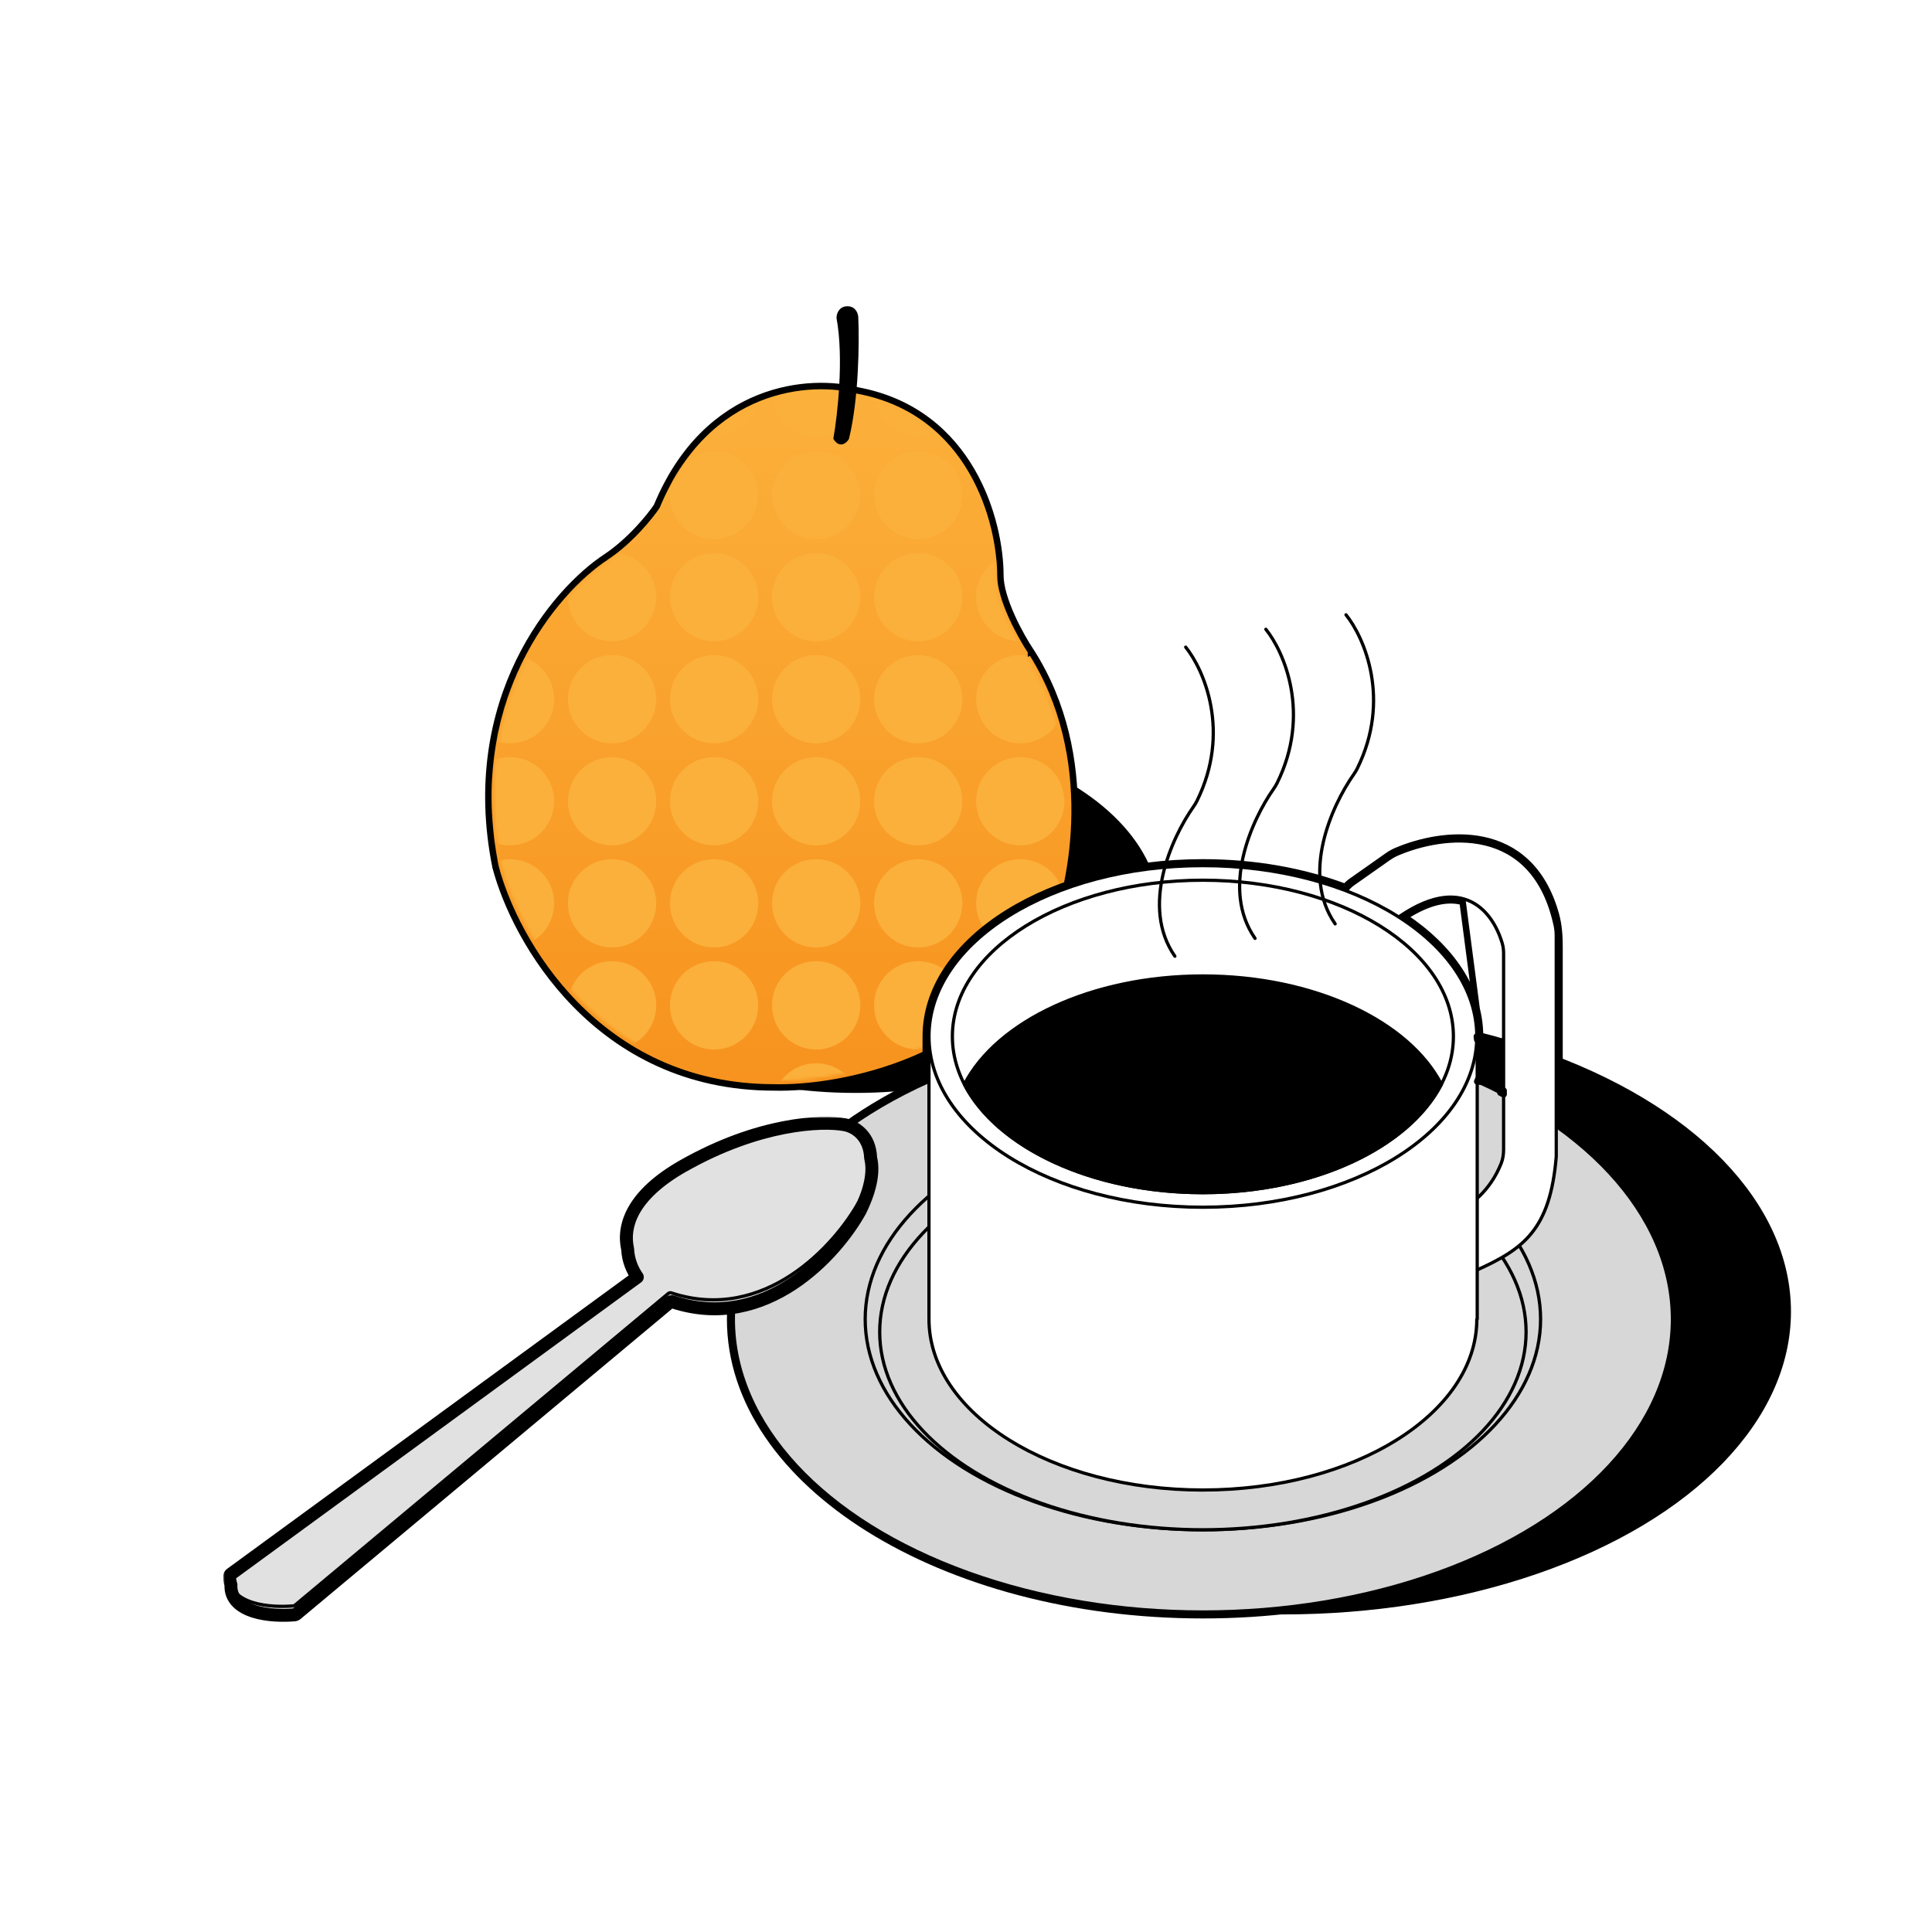 <?xml version="1.0" encoding="UTF-8"?>
<svg id="Laag_1" data-name="Laag 1" xmlns="http://www.w3.org/2000/svg" width="232" height="232"
	xmlns:xlink="http://www.w3.org/1999/xlink" viewBox="0 0 597 597">
	<defs>
		<style>
			.cls-1 {
				mask: url(#mask);
			}

			.cls-2,
			.cls-3,
			.cls-4,
			.cls-5 {
				fill: #fff;
			}

			.cls-2,
			.cls-6 {
				fill-rule: evenodd;
			}

			.cls-3,
			.cls-7,
			.cls-4,
			.cls-8,
			.cls-9,
			.cls-10,
			.cls-11,
			.cls-12,
			.cls-13 {
				stroke: #000;
			}

			.cls-3,
			.cls-7,
			.cls-4,
			.cls-8,
			.cls-9,
			.cls-12 {
				stroke-linejoin: round;
			}

			.cls-3,
			.cls-8,
			.cls-10,
			.cls-11,
			.cls-13 {
				stroke-linecap: round;
			}

			.cls-7 {
				fill: #d7d7d7;
			}

			.cls-8,
			.cls-9 {
				fill: none;
			}

			.cls-9,
			.cls-10,
			.cls-13 {
				stroke-width: 2px;
			}

			.cls-14 {
				mask: url(#mask-1);
			}

			.cls-10 {
				fill: url(#Naamloos_verloop);
			}

			.cls-12 {
				fill: #e1e1e1;
			}

			.cls-13 {
				fill: url(#Naamloos_verloop_2);
			}

			.cls-15 {
				fill: #fbb03b;
			}
		</style>
		<linearGradient id="Naamloos_verloop" data-name="Naamloos verloop" x1="241.49" y1="475.7" x2="241.49" y2="260.94"
			gradientTransform="translate(0 596) scale(1 -1)" gradientUnits="userSpaceOnUse">
			<stop offset="0" stop-color="#fbb03b" />
			<stop offset="1" stop-color="#f7931e" />
		</linearGradient>
		<linearGradient id="Naamloos_verloop_2" data-name="Naamloos verloop 2" x1="241.37" y1="473.26" x2="241.37"
			y2="263.1" gradientTransform="translate(0 596) scale(1 -1)" gradientUnits="userSpaceOnUse">
			<stop offset="0" stop-color="#fbb03b" />
			<stop offset="1" stop-color="#f7931e" />
		</linearGradient>
		<mask id="mask" x="143.96" y="107.83" width="342.61" height="248.01" maskUnits="userSpaceOnUse">
			<g id="mask0_70_1351" data-name="mask0 70 1351">
				<path class="cls-13"
					d="M204.52,158.6c15.07-36.43,46.06-38.21,59.66-34.54,33.91,6.28,42.39,39.25,42.39,54.95,0,7.54,6.28,18.84,9.42,23.55,20.1,31.4,12.56,69.61,6.28,84.78-18.84,37.68-63.33,46.06-83.21,45.53-52.76,0-77.46-43.96-83.21-65.94-10.05-50.24,17.79-82.69,32.97-92.63,7.54-5.02,13.61-12.56,15.7-15.7Z" />
			</g>
		</mask>
		<mask id="mask-1" x="68.96" y="345.09" width="203" height="157" maskUnits="userSpaceOnUse">
			<g id="path-29-outside-1_70_1351" data-name="path-29-outside-1 70 1351">
				<rect class="cls-5" x="68.96" y="345.09" width="203" height="157" />
				<path
					d="M71.37,489.71c-.27-.77-.41-1.62-.4-2.57,0-.3.16-.58.4-.75l125.58-91.76c-1.57-2.23-2.84-5.21-3-8.64-1.59-6.99,1.17-16.62,17.15-25.7,23.48-13.34,43.09-14.05,49.96-12.74,3.24.62,7.72,3.5,7.98,10.27.91,3.7.36,8.97-3.21,16.26-7.36,13.4-29.21,37.67-57.97,28.21-.33-.11-.71-.05-.97.18l-115.31,96.29c-.15.13-.34.21-.53.23-6.87.64-19.78-.34-19.69-9.07,0-.07,0-.14.03-.21Z" />
			</g>
		</mask>
	</defs>
	<rect class="cls-5" width="597" height="597" />
	<ellipse cx="396.47" cy="405.28" rx="156.95" ry="93.59" />
	<ellipse cx="264.36" cy="281.71" rx="93.93" ry="56.01" />
	<path class="cls-10"
		d="M318.58,201.33h0s0-.02,0-.02c-1.58-2.37-3.96-6.41-5.94-10.81-1.99-4.43-3.52-9.08-3.52-12.71,0-8.17-2.2-20.78-8.8-32.19-6.61-11.43-17.66-21.66-35.3-24.94-7.14-1.91-18.74-2.39-30.51,2.33-11.82,4.73-23.76,14.67-31.56,33.47-2.14,3.18-8.22,10.69-15.71,15.68-15.77,10.34-44.49,43.87-34.12,95.69v.03s.01.03.01.03c5.93,22.66,31.42,68.12,85.99,68.13,10.29.27,26.87-1.76,43.32-8.7,16.46-6.95,32.86-18.86,42.62-38.38l.02-.03v-.03c3.27-7.87,6.83-21.63,6.99-37.47.16-15.85-3.07-33.84-13.47-50.09Z" />
	<g class="cls-1">
		<g>
			<path class="cls-15"
				d="M472.94,292.77c-7.53,0-13.64-6.11-13.64-13.64s6.11-13.64,13.64-13.64,13.64,6.1,13.64,13.64-6.11,13.64-13.64,13.64Z" />
			<path class="cls-15"
				d="M472.94,324.3c-7.53,0-13.64-6.11-13.64-13.64s6.11-13.64,13.64-13.64,13.64,6.1,13.64,13.64-6.11,13.64-13.64,13.64Z" />
			<path class="cls-15"
				d="M472.94,355.84c-7.53,0-13.64-6.11-13.64-13.64s6.11-13.64,13.64-13.64,13.64,6.11,13.64,13.64-6.11,13.64-13.64,13.64Z" />
			<path class="cls-15"
				d="M441.4,261.23c-7.53,0-13.64-6.1-13.64-13.64s6.11-13.64,13.64-13.64,13.64,6.1,13.64,13.64-6.11,13.64-13.64,13.64Z" />
			<path class="cls-15"
				d="M441.4,292.77c-7.53,0-13.64-6.11-13.64-13.64s6.11-13.64,13.64-13.64,13.64,6.1,13.64,13.64-6.11,13.64-13.64,13.64Z" />
			<path class="cls-15"
				d="M441.4,324.3c-7.53,0-13.64-6.11-13.64-13.64s6.11-13.64,13.64-13.64,13.64,6.1,13.64,13.64-6.11,13.64-13.64,13.64Z" />
			<path class="cls-15"
				d="M441.4,355.84c-7.53,0-13.64-6.11-13.64-13.64s6.11-13.64,13.64-13.64,13.64,6.11,13.64,13.64-6.11,13.64-13.64,13.64Z" />
			<path class="cls-15"
				d="M409.87,229.7c-7.53,0-13.64-6.11-13.64-13.64s6.11-13.64,13.64-13.64,13.64,6.11,13.64,13.64-6.11,13.64-13.64,13.64Z" />
			<path class="cls-15"
				d="M409.87,261.23c-7.53,0-13.64-6.1-13.64-13.64s6.11-13.64,13.64-13.64,13.64,6.1,13.64,13.64-6.11,13.64-13.64,13.64Z" />
			<path class="cls-15"
				d="M409.87,292.77c-7.53,0-13.64-6.11-13.64-13.64s6.11-13.64,13.64-13.64,13.64,6.1,13.64,13.64-6.11,13.64-13.64,13.64Z" />
			<path class="cls-15"
				d="M409.87,324.3c-7.53,0-13.64-6.11-13.64-13.64s6.11-13.64,13.64-13.64,13.64,6.1,13.64,13.64-6.11,13.64-13.64,13.64Z" />
			<path class="cls-15"
				d="M409.87,355.84c-7.53,0-13.64-6.11-13.64-13.64s6.11-13.64,13.64-13.64,13.64,6.11,13.64,13.64-6.11,13.64-13.64,13.64Z" />
			<path class="cls-15"
				d="M378.33,229.7c-7.53,0-13.64-6.11-13.64-13.64s6.11-13.64,13.64-13.64,13.64,6.11,13.64,13.64-6.11,13.64-13.64,13.64Z" />
			<path class="cls-15"
				d="M378.33,261.23c-7.53,0-13.64-6.1-13.64-13.64s6.11-13.64,13.64-13.64,13.64,6.1,13.64,13.64-6.11,13.64-13.64,13.64Z" />
			<path class="cls-15"
				d="M378.33,292.77c-7.53,0-13.64-6.11-13.64-13.64s6.11-13.64,13.64-13.64,13.64,6.1,13.64,13.64-6.11,13.64-13.64,13.64Z" />
			<path class="cls-15"
				d="M378.33,324.3c-7.53,0-13.64-6.11-13.64-13.64s6.11-13.64,13.64-13.64,13.64,6.1,13.64,13.64-6.11,13.64-13.64,13.64Z" />
			<path class="cls-15"
				d="M378.33,355.84c-7.53,0-13.64-6.11-13.64-13.64s6.11-13.64,13.64-13.64,13.64,6.11,13.64,13.64-6.11,13.64-13.64,13.64Z" />
			<path class="cls-15"
				d="M346.8,261.23c-7.53,0-13.64-6.1-13.64-13.64s6.11-13.64,13.64-13.64,13.64,6.1,13.64,13.64-6.11,13.64-13.64,13.64Z" />
			<path class="cls-15"
				d="M346.8,292.77c-7.53,0-13.64-6.11-13.64-13.64s6.11-13.64,13.64-13.64,13.64,6.1,13.64,13.64-6.11,13.64-13.64,13.64Z" />
			<path class="cls-15"
				d="M346.8,324.3c-7.53,0-13.64-6.11-13.64-13.64s6.11-13.64,13.64-13.64,13.64,6.1,13.64,13.64-6.11,13.64-13.64,13.64Z" />
			<path class="cls-15"
				d="M346.8,355.84c-7.53,0-13.64-6.11-13.64-13.64s6.11-13.64,13.64-13.64,13.64,6.11,13.64,13.64-6.11,13.64-13.64,13.64Z" />
			<path class="cls-15"
				d="M315.27,198.17c-7.53,0-13.64-6.11-13.64-13.64s6.1-13.64,13.64-13.64,13.64,6.1,13.64,13.64-6.11,13.64-13.64,13.64Z" />
			<path class="cls-15"
				d="M315.27,229.7c-7.53,0-13.64-6.11-13.64-13.64s6.1-13.64,13.64-13.64,13.64,6.11,13.64,13.64-6.11,13.64-13.64,13.64Z" />
			<path class="cls-15"
				d="M315.27,261.23c-7.53,0-13.64-6.1-13.64-13.64s6.1-13.64,13.64-13.64,13.64,6.1,13.64,13.64-6.11,13.64-13.64,13.64Z" />
			<path class="cls-15"
				d="M315.27,292.77c-7.53,0-13.64-6.11-13.64-13.64s6.1-13.64,13.64-13.64,13.64,6.1,13.64,13.64-6.11,13.64-13.64,13.64Z" />
			<path class="cls-15"
				d="M315.27,324.3c-7.53,0-13.64-6.11-13.64-13.64s6.1-13.64,13.64-13.64,13.64,6.1,13.64,13.64-6.11,13.64-13.64,13.64Z" />
			<path class="cls-15"
				d="M315.27,355.84c-7.53,0-13.64-6.11-13.64-13.64s6.1-13.64,13.64-13.64,13.64,6.11,13.64,13.64-6.11,13.64-13.64,13.64Z" />
			<path class="cls-15"
				d="M283.73,135.1c-7.53,0-13.64-6.1-13.64-13.64s6.1-13.64,13.64-13.64,13.64,6.11,13.64,13.64-6.11,13.64-13.64,13.64Z" />
			<path class="cls-15"
				d="M283.73,166.63c-7.53,0-13.64-6.1-13.64-13.64s6.1-13.64,13.64-13.64,13.64,6.1,13.64,13.64-6.11,13.64-13.64,13.64Z" />
			<path class="cls-15"
				d="M283.73,198.17c-7.53,0-13.64-6.11-13.64-13.64s6.1-13.64,13.64-13.64,13.64,6.1,13.64,13.64-6.11,13.64-13.64,13.64Z" />
			<path class="cls-15"
				d="M283.73,229.7c-7.53,0-13.64-6.11-13.64-13.64s6.1-13.64,13.64-13.64,13.64,6.11,13.64,13.64-6.11,13.64-13.64,13.64Z" />
			<path class="cls-15"
				d="M283.73,261.23c-7.53,0-13.64-6.1-13.64-13.64s6.1-13.64,13.64-13.64,13.64,6.1,13.64,13.64-6.11,13.64-13.64,13.64Z" />
			<path class="cls-15"
				d="M283.73,292.77c-7.53,0-13.64-6.11-13.64-13.64s6.1-13.64,13.64-13.64,13.64,6.1,13.64,13.64-6.11,13.64-13.64,13.64Z" />
			<path class="cls-15"
				d="M283.73,324.3c-7.53,0-13.64-6.11-13.64-13.64s6.1-13.64,13.64-13.64,13.64,6.1,13.64,13.64-6.11,13.64-13.64,13.64Z" />
			<path class="cls-15"
				d="M283.73,355.84c-7.53,0-13.64-6.11-13.64-13.64s6.1-13.64,13.64-13.64,13.64,6.11,13.64,13.64-6.11,13.64-13.64,13.64Z" />
			<path class="cls-15"
				d="M252.2,135.1c-7.53,0-13.64-6.1-13.64-13.64s6.11-13.64,13.64-13.64,13.64,6.11,13.64,13.64-6.11,13.64-13.64,13.64Z" />
			<path class="cls-15"
				d="M252.2,166.63c-7.53,0-13.64-6.1-13.64-13.64s6.11-13.64,13.64-13.64,13.64,6.1,13.64,13.64-6.11,13.64-13.64,13.64Z" />
			<path class="cls-15"
				d="M252.2,198.17c-7.53,0-13.64-6.11-13.64-13.64s6.11-13.64,13.64-13.64,13.64,6.1,13.64,13.64-6.11,13.64-13.64,13.64Z" />
			<path class="cls-15"
				d="M252.2,229.7c-7.53,0-13.64-6.11-13.64-13.64s6.11-13.64,13.64-13.64,13.64,6.11,13.64,13.64-6.11,13.64-13.64,13.64Z" />
			<path class="cls-15"
				d="M252.2,261.23c-7.53,0-13.64-6.1-13.64-13.64s6.11-13.64,13.64-13.64,13.64,6.1,13.64,13.64-6.11,13.64-13.64,13.64Z" />
			<path class="cls-15"
				d="M252.2,292.77c-7.53,0-13.64-6.11-13.64-13.64s6.11-13.64,13.64-13.64,13.64,6.1,13.64,13.64-6.11,13.64-13.64,13.64Z" />
			<path class="cls-15"
				d="M252.2,324.3c-7.53,0-13.64-6.11-13.64-13.64s6.11-13.64,13.64-13.64,13.64,6.1,13.64,13.64-6.11,13.64-13.64,13.64Z" />
			<path class="cls-15"
				d="M252.2,355.84c-7.53,0-13.64-6.11-13.64-13.64s6.11-13.64,13.64-13.64,13.64,6.11,13.64,13.64-6.11,13.64-13.64,13.64Z" />
			<path class="cls-15"
				d="M220.66,135.1c-7.53,0-13.64-6.1-13.64-13.64s6.1-13.64,13.64-13.64,13.64,6.11,13.64,13.64-6.1,13.64-13.64,13.64Z" />
			<path class="cls-15"
				d="M220.66,166.63c-7.53,0-13.64-6.1-13.64-13.64s6.1-13.64,13.64-13.64,13.64,6.1,13.64,13.64-6.1,13.64-13.64,13.64Z" />
			<path class="cls-15"
				d="M220.66,198.17c-7.53,0-13.64-6.11-13.64-13.64s6.1-13.64,13.64-13.64,13.64,6.1,13.64,13.64-6.1,13.64-13.64,13.64Z" />
			<path class="cls-15"
				d="M220.66,229.7c-7.53,0-13.64-6.11-13.64-13.64s6.1-13.64,13.64-13.64,13.64,6.11,13.64,13.64-6.1,13.64-13.64,13.64Z" />
			<path class="cls-15"
				d="M220.66,261.23c-7.53,0-13.64-6.1-13.64-13.64s6.1-13.64,13.64-13.64,13.64,6.1,13.64,13.64-6.1,13.64-13.64,13.64Z" />
			<path class="cls-15"
				d="M220.66,292.77c-7.53,0-13.64-6.11-13.64-13.64s6.1-13.64,13.64-13.64,13.64,6.1,13.64,13.64-6.1,13.64-13.64,13.64Z" />
			<path class="cls-15"
				d="M220.66,324.3c-7.53,0-13.64-6.11-13.64-13.64s6.1-13.64,13.64-13.64,13.64,6.1,13.64,13.64-6.1,13.64-13.64,13.64Z" />
			<path class="cls-15"
				d="M189.13,198.17c-7.53,0-13.64-6.11-13.64-13.64s6.11-13.64,13.64-13.64,13.64,6.1,13.64,13.64-6.11,13.64-13.64,13.64Z" />
			<path class="cls-15"
				d="M189.13,229.7c-7.53,0-13.64-6.11-13.64-13.64s6.11-13.64,13.64-13.64,13.64,6.11,13.64,13.64-6.11,13.64-13.64,13.64Z" />
			<path class="cls-15"
				d="M189.13,261.23c-7.53,0-13.64-6.1-13.64-13.64s6.11-13.64,13.64-13.64,13.64,6.1,13.64,13.64-6.11,13.64-13.64,13.64Z" />
			<path class="cls-15"
				d="M189.13,292.77c-7.53,0-13.64-6.11-13.64-13.64s6.11-13.64,13.64-13.64,13.64,6.1,13.64,13.64-6.11,13.64-13.64,13.64Z" />
			<path class="cls-15"
				d="M189.13,324.3c-7.53,0-13.64-6.11-13.64-13.64s6.11-13.64,13.64-13.64,13.64,6.1,13.64,13.64-6.11,13.64-13.64,13.64Z" />
			<path class="cls-15"
				d="M157.6,229.7c-7.53,0-13.64-6.11-13.64-13.64s6.11-13.64,13.64-13.64,13.64,6.11,13.64,13.64-6.1,13.64-13.64,13.64Z" />
			<path class="cls-15"
				d="M157.6,261.23c-7.53,0-13.64-6.1-13.64-13.64s6.11-13.64,13.64-13.64,13.64,6.1,13.64,13.64-6.1,13.64-13.64,13.64Z" />
			<path class="cls-15"
				d="M157.6,292.77c-7.53,0-13.64-6.11-13.64-13.64s6.11-13.64,13.64-13.64,13.64,6.1,13.64,13.64-6.1,13.64-13.64,13.64Z" />
		</g>
	</g>
	<path class="cls-11"
		d="M261.86,95.13c-2.29,0-2.87,2.07-2.87,3.1,2.29,12.41.32,30-.96,37.24,1.53,2.48,3.19,1.03,3.82,0,3.06-12.41,3.19-30,2.87-37.24,0-1.03-.57-3.1-2.87-3.1Z" />
	<ellipse class="cls-7" cx="371.7" cy="407.64" rx="145.09" ry="90.48" />
	<ellipse class="cls-7" cx="371.7" cy="407.64" rx="104.35" ry="65.08" />
	<ellipse class="cls-7" cx="371.7" cy="411.58" rx="99.87" ry="61.13" />
	<path class="cls-3"
		d="M429.42,265.23l-11.31,7.96c-4.47,3.14-4.66,9.7-.38,13.1,3.18,2.52,7.7,2.28,10.87-.25,22.21-17.71,32.55-5.03,35.62,5.52.3,1.02.4,2.07.4,3.13v60.51c0,1.46-.21,2.92-.74,4.27-3.43,8.64-9.54,13.12-14.45,15.5-3.64,1.76-6.4,5.16-6.4,9.21,0,6.63,6.92,11.16,12.97,8.44,14.7-6.62,23-12.44,24.89-35.21v-68.52c0-.86-.08-1.73-.25-2.57-6.7-32.15-34.74-28.55-49.11-22.28-.75.33-1.45.74-2.11,1.21Z" />
	<path class="cls-2"
		d="M456.47,320.26h-169.41v87.37h0c0,29.15,37.89,52.79,84.64,52.79s84.64-23.63,84.64-52.78h0s.13,0,.13,0v-87.37Z" />
	<path
		d="M287.06,320.26v-.5c-.28,0-.5.22-.5.5h.5ZM456.47,320.26h.5c0-.28-.22-.5-.5-.5v.5ZM287.06,407.63h.5-.5ZM456.34,407.63v-.5c-.28,0-.5.22-.5.5h.5ZM456.47,407.63v.5c.28,0,.5-.22.5-.5h-.5ZM287.06,320.76h169.41v-1h-169.41v1ZM287.56,407.63v-87.37h-1v87.37h1ZM287.56,407.64h0s0,0,0,0h-1s0,0,0,0h1ZM371.7,459.92c-23.29,0-44.36-5.89-59.59-15.38-15.23-9.5-24.55-22.56-24.55-36.9h-1c0,14.81,9.62,28.14,25.03,37.75,15.41,9.61,36.66,15.54,60.11,15.54v-1ZM455.84,407.64c0,14.34-9.32,27.4-24.55,36.9-15.23,9.49-36.29,15.38-59.58,15.38v1c23.45,0,44.71-5.93,60.11-15.54,15.4-9.61,25.03-22.94,25.03-37.75h-1ZM455.84,407.63h0s1,0,1,0h0s-1,0-1,0ZM456.47,407.13h-.13v1h.13v-1ZM455.97,320.26v87.37h1v-87.37h-1Z" />
	<ellipse class="cls-4" cx="371.7" cy="320.26" rx="84.64" ry="52.78" />
	<ellipse class="cls-4" cx="371.7" cy="320.26" rx="77.41" ry="48.27" />
	<path class="cls-6"
		d="M298,335.06c10.02-19.42,39.23-33.48,73.7-33.48s63.69,14.06,73.7,33.48c-10.02,19.42-39.23,33.48-73.7,33.48s-63.69-14.06-73.7-33.48Z" />
	<path
		d="M298,335.06l-.45-.23c-.07.14-.07.32,0,.46l.45-.23ZM445.41,335.06l.44.23c.07-.14.07-.31,0-.46l-.44.23ZM298.45,335.29c4.94-9.58,14.65-17.89,27.45-23.8,12.79-5.91,28.64-9.41,45.81-9.41v-1c-17.3,0-33.3,3.53-46.23,9.5-12.93,5.97-22.84,14.41-27.92,24.25l.89.46ZM371.7,302.08c17.17,0,33.02,3.5,45.81,9.41,12.8,5.91,22.5,14.21,27.45,23.8l.89-.46c-5.07-9.84-14.98-18.28-27.91-24.25-12.94-5.97-28.93-9.5-46.23-9.5v1ZM444.96,334.83c-4.94,9.58-14.65,17.89-27.45,23.8-12.79,5.91-28.64,9.41-45.81,9.41v1c17.3,0,33.3-3.53,46.23-9.5,12.93-5.97,22.84-14.41,27.91-24.25l-.89-.46ZM371.7,368.04c-17.17,0-33.02-3.5-45.81-9.41-12.8-5.91-22.5-14.21-27.45-23.8l-.89.46c5.08,9.84,14.98,18.28,27.92,24.25,12.94,5.98,28.93,9.5,46.23,9.5v-1Z" />
	<path class="cls-8"
		d="M415.92,189.97c5.62,6.98,14.03,26.12,3.48,47.51-.32.66-.72,1.28-1.14,1.88-6.7,9.57-16.36,30.79-5.69,46.12" />
	<path class="cls-8"
		d="M391.16,194.45c5.62,6.98,14.03,26.12,3.48,47.51-.32.66-.72,1.28-1.14,1.88-6.7,9.57-16.36,30.79-5.69,46.12" />
	<path class="cls-8"
		d="M366.39,199.97c5.62,6.98,14.03,26.12,3.48,47.51-.32.66-.72,1.28-1.14,1.88-6.7,9.57-16.36,30.79-5.69,46.12" />
	<path class="cls-9"
		d="M456.47,321.26v-.99h-.12l.12.99ZM456.47,321.26c.49-.06.87-.48.87-.99h0c0-.17,0-.33,0-.5M456.47,321.26l.87-1.49M457.34,319.77c-.2-14.21-9.13-26.99-23.32-36.43,7.73-5.02,13.6-5.86,17.94-4.65l5.38,41.07ZM463.63,337.63c.33.17.67.34,1,.52v-1.13c-.33-.17-.67-.34-1-.51v1.12ZM457.47,334.2v-.65c-.2-.09-.39-.18-.59-.27l-.41.91h1ZM428.55,264.62l-10.99,7.74c-.72.5-1.34,1.09-1.86,1.73-12.86-4.84-27.91-7.61-43.99-7.61-23.53,0-44.88,5.95-60.38,15.61-15.49,9.66-25.26,23.13-25.26,38.17v13.23c-36.44,16.52-60.45,43.46-60.45,74.14,0,25.46,16.54,48.35,42.97,64.83,26.44,16.49,62.9,26.65,103.12,26.65s76.68-10.17,103.12-26.65c26.42-16.48,42.97-39.37,42.97-64.83,0-23.1-13.63-44.1-35.9-60.1v-55.01c0-3.33-.23-6.76-1.16-10.06-2.02-7.17-5.21-12.4-9.14-16.09-3.93-3.69-8.54-5.81-13.32-6.81-9.52-2.01-19.74.37-26.8,3.38-1.05.45-2.03,1.03-2.93,1.67Z" />
	<path class="cls-12"
		d="M71.34,489.92c-.09,8.73,12.83,9.7,19.69,9.07.2-.02.38-.1.53-.23l115.31-96.29c.27-.22.64-.29.97-.18,28.76,9.46,50.61-14.8,57.97-28.21,8.19-16.76.49-22.83-4.39-23.76-6.87-1.31-26.49-.6-49.97,12.74-22.37,12.71-18.83,26.5-13.72,32.61.39.47.33,1.17-.16,1.53l-125.85,91.95c-.24.18-.39.45-.4.75Z" />
	<path class="cls-12"
		d="M70.96,487.15c-.09,8.73,12.83,9.71,19.69,9.07.2-.02.38-.1.53-.23l115.31-96.29c.27-.22.64-.29.97-.18,28.76,9.46,50.61-14.8,57.97-28.21,8.19-16.76.49-22.83-4.39-23.76-6.87-1.31-26.49-.6-49.96,12.74-22.37,12.71-18.83,26.5-13.72,32.62.39.47.33,1.17-.16,1.53l-125.85,91.95c-.24.17-.39.45-.4.75Z" />
	<g class="cls-14">
		<path
			d="M70.96,487.15l2,.02h0l-2-.02ZM71.37,489.71l1.94.48c.09-.38.07-.77-.05-1.14l-1.89.66ZM71.36,486.39l-1.18-1.62h0l1.18,1.62ZM196.94,394.64l1.18,1.61c.88-.64,1.08-1.88.46-2.77l-1.63,1.15ZM193.95,385.99l2-.09c0-.12-.02-.24-.05-.35l-1.95.44ZM211.1,360.29l.99,1.74h0l-.99-1.74ZM261.06,347.55l.38-1.96h0s-.38,1.96-.38,1.96ZM269.04,357.83l-2,.07c0,.14.02.27.06.4l1.94-.48ZM265.83,374.09l1.75.96s.03-.06.04-.08l-1.8-.88ZM207.85,402.29l.62-1.9-.62,1.9ZM206.88,402.47l1.28,1.54h0l-1.28-1.54ZM91.57,498.76l-1.28-1.54h0l1.28,1.54ZM91.03,498.99l.18,1.99h0l-.19-1.99ZM71.34,489.92l2,.02h0l-2-.02ZM68.96,487.12c-.01,1.16.16,2.25.52,3.25l3.77-1.32c-.19-.54-.3-1.16-.29-1.89l-4-.04ZM70.18,484.78c-.71.52-1.21,1.38-1.22,2.35l4,.04c0,.38-.19.67-.42.84l-2.36-3.23ZM195.76,393.02l-125.58,91.76,2.36,3.23,125.58-91.76-2.36-3.23ZM191.95,386.08c.18,3.88,1.61,7.21,3.36,9.7l3.27-2.3c-1.39-1.97-2.5-4.59-2.64-7.58l-4,.18ZM210.11,358.55c-8.2,4.66-13.2,9.57-15.92,14.39-2.74,4.86-3.1,9.53-2.19,13.49l3.9-.89c-.69-3.02-.46-6.67,1.78-10.64,2.26-4.01,6.63-8.45,14.41-12.88l-1.98-3.48ZM261.43,345.59c-7.41-1.42-27.51-.57-51.33,12.97l1.98,3.48c23.14-13.15,42.27-13.73,48.6-12.52l.75-3.93ZM271.03,357.75c-.29-7.87-5.61-11.4-9.6-12.16l-.75,3.93c2.49.48,6.14,2.7,6.35,8.38l4-.15ZM267.62,374.96c3.68-7.53,4.42-13.29,3.35-17.62l-3.88.96c.76,3.08.39,7.85-3.06,14.9l3.59,1.76ZM207.23,404.19c15.1,4.97,28.38,1.05,38.73-5.76,10.3-6.77,17.81-16.46,21.62-23.39l-3.5-1.93c-3.56,6.48-10.66,15.62-20.31,21.97-9.6,6.31-21.62,9.8-35.29,5.3l-1.25,3.8ZM208.16,404.01c-.29.24-.64.28-.93.18l1.25-3.8c-.96-.32-2.06-.14-2.88.54l2.56,3.07ZM92.85,500.3l115.31-96.29-2.56-3.07-115.31,96.29,2.56,3.07ZM91.22,500.98c.62-.06,1.18-.31,1.63-.68l-2.56-3.07c.14-.12.34-.21.56-.23l.37,3.98ZM69.34,489.9c-.03,2.74.99,4.95,2.66,6.62,1.62,1.62,3.78,2.67,5.99,3.36,4.42,1.36,9.65,1.43,13.23,1.1l-.37-3.98c-3.29.31-7.95.21-11.68-.94-1.86-.57-3.34-1.36-4.34-2.36-.94-.94-1.51-2.13-1.49-3.76l-4-.04ZM69.42,489.24c-.05.21-.08.43-.08.66l4,.04c0,.09-.01.17-.03.25l-3.88-.96Z" />
	</g>
</svg>
